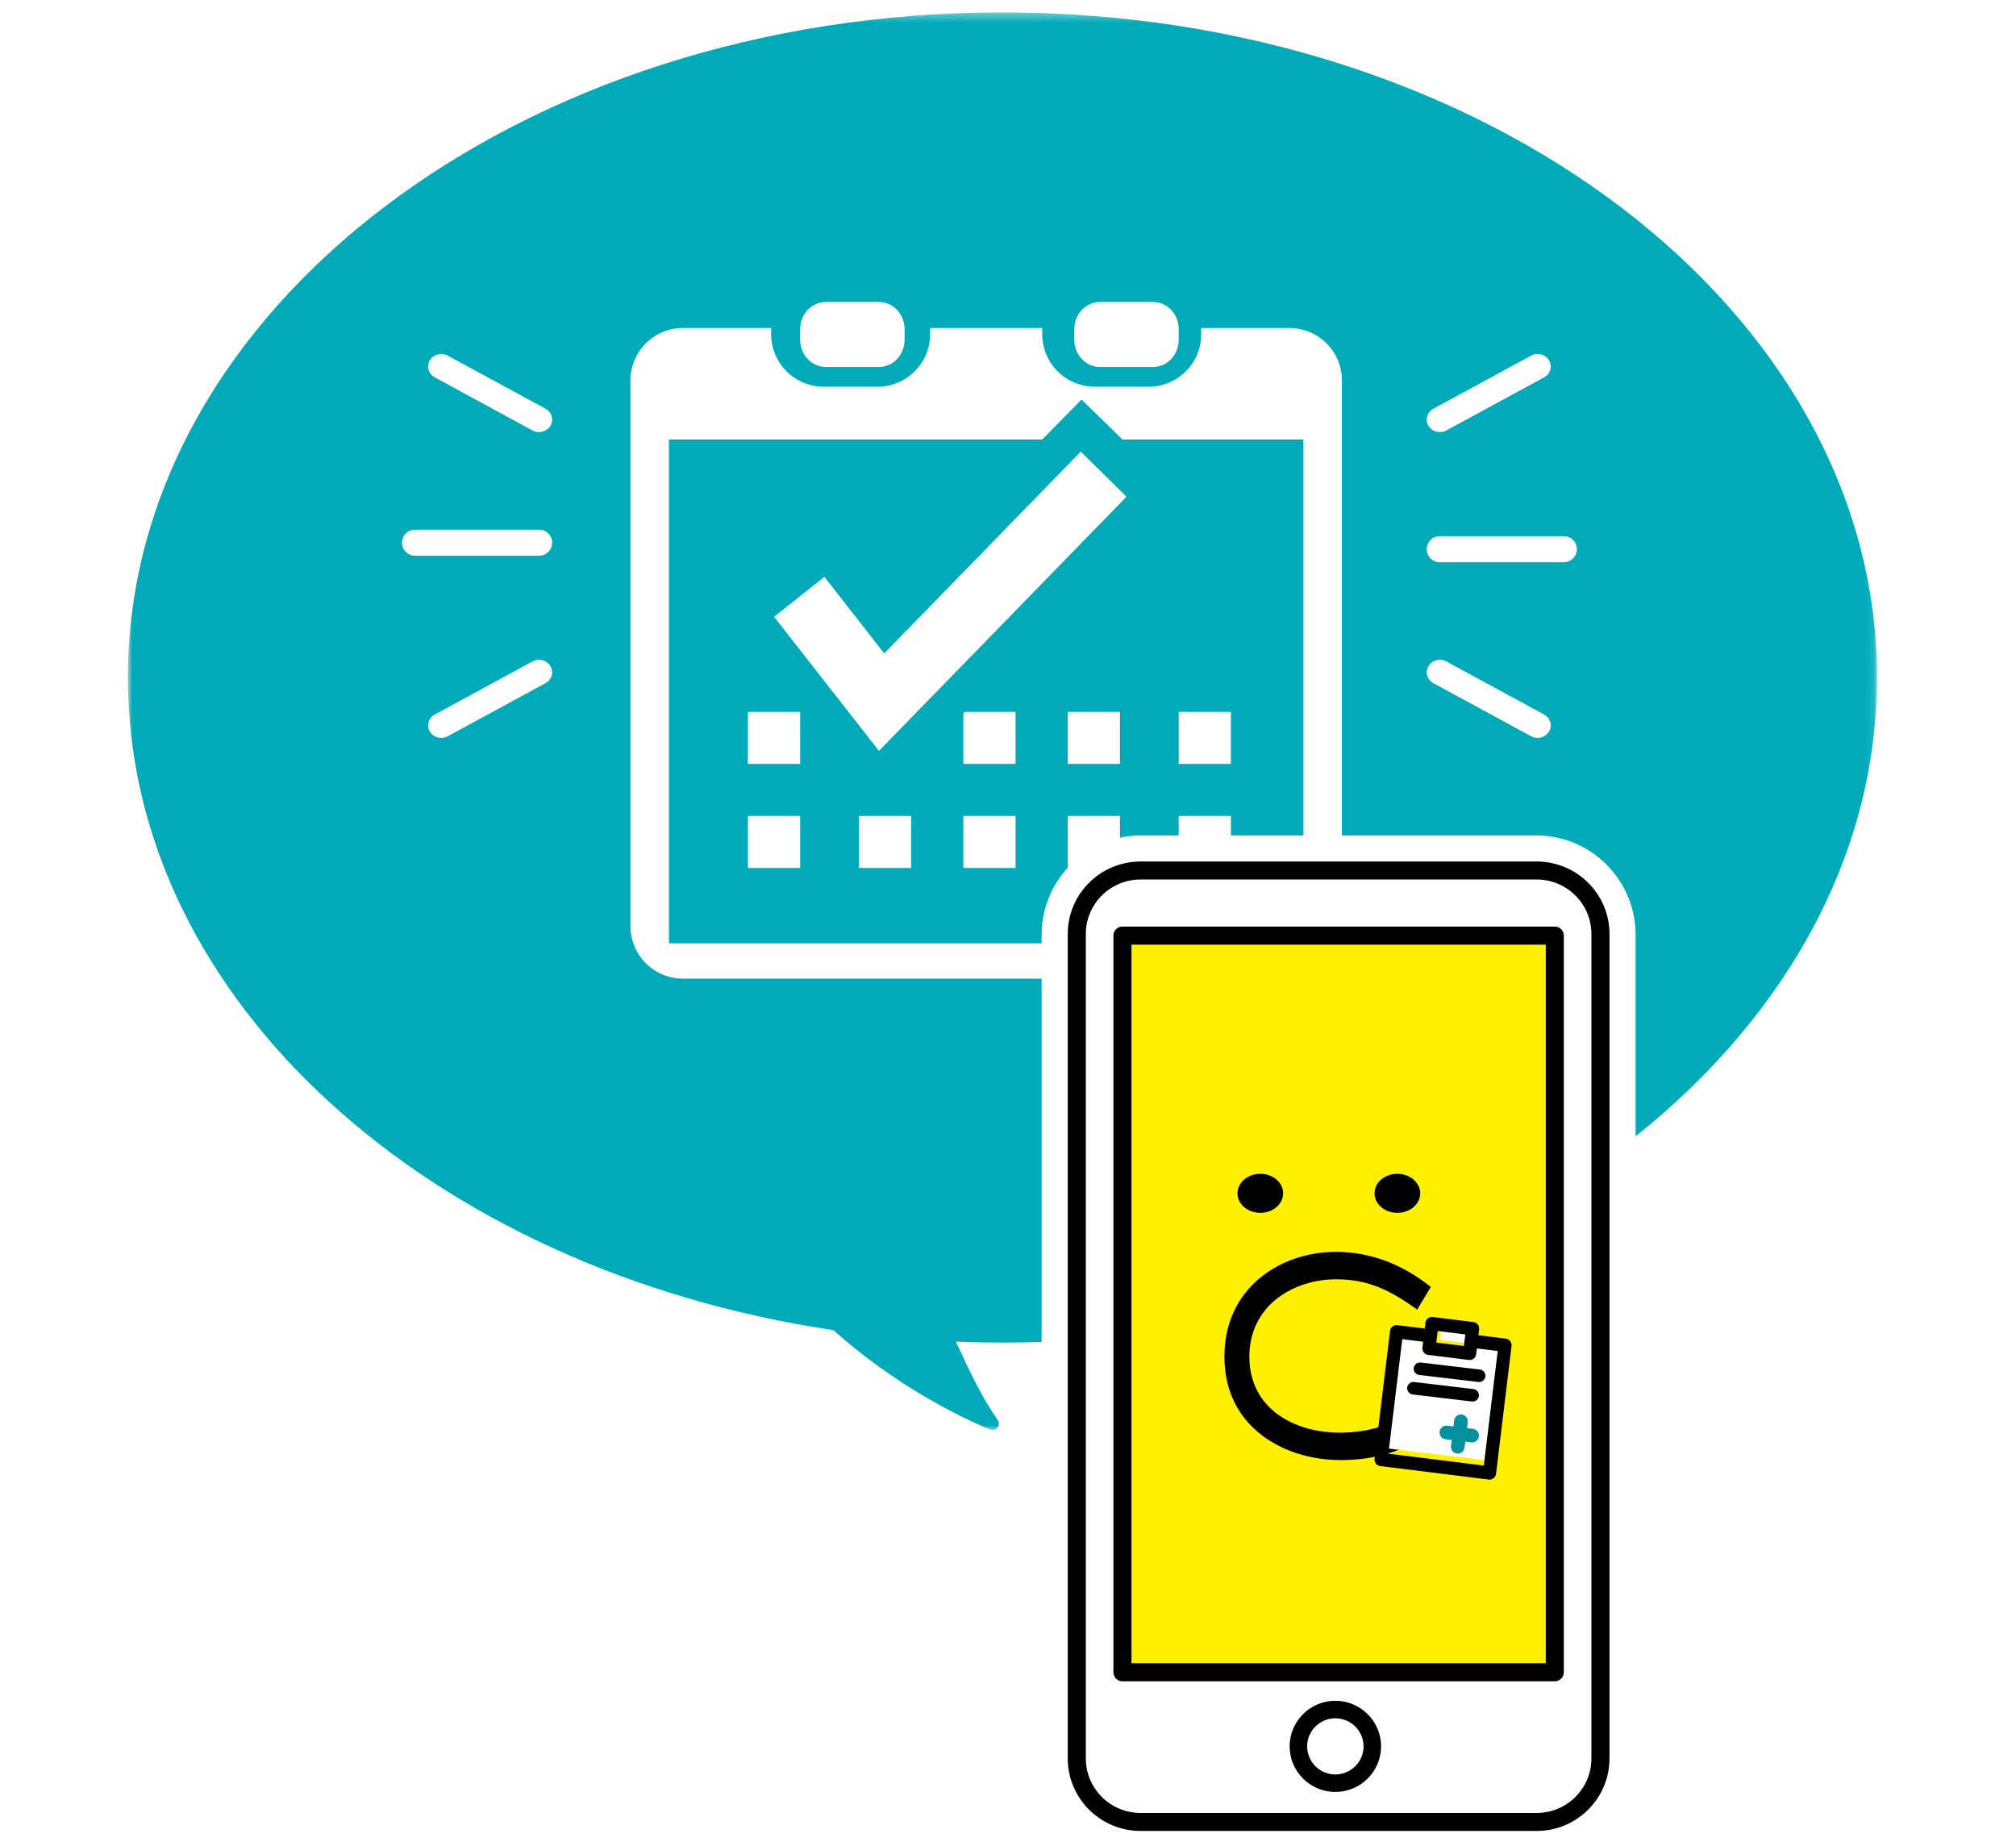 <svg xmlns="http://www.w3.org/2000/svg" xmlns:xlink="http://www.w3.org/1999/xlink" width="220" height="201" viewBox="0 0 220 201">
    <defs>
        <path id="a" d="M0 .352h190.877v154.694H0z"/>
        <path id="c" d="M0 202.336h190.883V.71H0z"/>
    </defs>
    <g fill="none" fill-rule="evenodd">
        <path fill="#FFF" d="M-274-1586h1440v6644H-274z"/>
        <g transform="translate(-54 -139)">
            <g transform="translate(67.957 140)">
                <mask id="b" fill="#fff">
                    <use xlink:href="#a"/>
                </mask>
                <path fill="#00AAB9" d="M95.438.352C42.728.352 0 32.844 0 72.925c0 35.28 33.108 64.675 76.985 71.212 6.714 6.004 13.61 9.386 17.086 10.851.653.275 1.246-.478.84-1.059-1.803-2.587-2.86-4.923-4.555-8.534 1.683.067 3.377.102 5.082.102 52.71 0 95.439-32.491 95.439-72.572 0-40.08-42.73-72.573-95.439-72.573" mask="url(#b)"/>
                <path fill="#FFF" d="M44.86 46.147c-.241 0-.486-.058-.71-.18l-10.663-5.792c-.688-.374-.927-1.206-.534-1.86.394-.654 1.27-.88 1.958-.508l10.662 5.792c.688.374.928 1.206.534 1.86-.265.442-.75.688-1.247.688M34.2 79.514c-.498 0-.982-.246-1.247-.687-.394-.654-.154-1.487.534-1.86l10.662-5.792c.689-.373 1.565-.147 1.958.508.393.654.154 1.487-.534 1.86l-10.662 5.791c-.225.122-.47.18-.71.18M44.878 59.636H31.332a1.42 1.42 0 0 1 0-2.84h13.546a1.42 1.42 0 0 1 0 2.84M153.834 79.514c-.241 0-.486-.058-.71-.18l-10.663-5.79c-.688-.374-.927-1.207-.533-1.861.393-.655 1.27-.881 1.957-.508l10.662 5.791c.688.374.928 1.207.534 1.86-.265.442-.75.688-1.247.688M143.175 46.147c-.498 0-.983-.246-1.247-.688-.394-.654-.155-1.486.533-1.86l10.663-5.792c.688-.373 1.565-.146 1.957.508.394.654.154 1.486-.534 1.86l-10.662 5.792c-.225.122-.47.18-.71.18M156.702 60.346h-13.546a1.419 1.419 0 0 1 0-2.84h13.546a1.42 1.42 0 0 1 0 2.84"/>
                <mask id="d" fill="#fff">
                    <use xlink:href="#c"/>
                </mask>
                <path fill="#00AAB9" d="M59.117 102.233h69.088V47.567H59.117z" mask="url(#d)"/>
                <path fill="#FFF" d="M59.041 101.93h69.24V46.954H59.04v54.978zm67.705-67.142h-9.62v.683c0 3.156-2.57 5.723-5.732 5.723h-5.882c-3.161 0-5.733-2.567-5.733-5.723v-.683H87.543v.683c0 3.156-2.571 5.723-5.732 5.723h-5.883c-3.16 0-5.733-2.567-5.733-5.723v-.683h-9.62a5.728 5.728 0 0 0-5.732 5.722v59.55a5.728 5.728 0 0 0 5.733 5.723h66.17a5.727 5.727 0 0 0 5.733-5.723V40.51a5.727 5.727 0 0 0-5.733-5.722z" mask="url(#d)"/>
                <path fill="#FFF" d="M111.86 31.948h-5.771c-1.553 0-2.813 1.326-2.813 2.963v1.173c0 1.637 1.26 2.963 2.813 2.963h5.771c1.553 0 2.812-1.326 2.812-2.963V34.91c0-1.637-1.259-2.963-2.812-2.963M81.946 31.948h-5.772c-1.553 0-2.812 1.326-2.812 2.963v1.173c0 1.637 1.26 2.963 2.812 2.963h5.772c1.553 0 2.812-1.326 2.812-2.963V34.91c0-1.637-1.259-2.963-2.812-2.963M67.664 82.354h5.698v-5.68h-5.698zM79.772 82.354h5.698v-5.68h-5.698zM91.168 82.354h5.698v-5.68h-5.698zM102.564 82.354h5.698v-5.68h-5.698zM114.672 82.354h5.698v-5.68h-5.698zM67.664 93.713h5.698v-5.68h-5.698zM79.772 93.713h5.698v-5.68h-5.698zM91.168 93.713h5.698v-5.68h-5.698zM102.564 93.713h5.698v-5.68h-5.698zM114.672 93.713h5.698v-5.68h-5.698z" mask="url(#d)"/>
                <path fill="#00AAB9" d="M81.535 86.614L64.815 65.46l11.666-9.144 6.274 7.937 21.314-21.656 10.603 10.348z" mask="url(#d)"/>
                <path fill="#FFF" d="M81.962 80.934l-11.45-14.637 5.494-4.351 6.53 8.349 21.446-22.018 4.992 4.923zM110.54 97.914a3.087 3.087 0 0 0-3.083 3.085v90.5a3.088 3.088 0 0 0 3.083 3.086h43.165c1.7 0 3.083-1.384 3.083-3.086v-90.5c0-1.7-1.383-3.085-3.083-3.085H110.54zm43.165 104.422H110.54c-5.969 0-10.825-4.861-10.825-10.837v-90.5c0-5.975 4.856-10.835 10.825-10.835h43.165c5.969 0 10.825 4.86 10.825 10.835v90.5c0 5.976-4.856 10.837-10.825 10.837z" mask="url(#d)"/>
                <path fill="#FFF" d="M132.121 189.63a.287.287 0 0 0-.296.282.29.29 0 0 0 .296.282c.162 0 .299-.13.299-.282a.292.292 0 0 0-.299-.283m0 8.447c-4.515 0-8.19-3.662-8.19-8.164s3.675-8.165 8.19-8.165c4.517 0 8.192 3.663 8.192 8.165 0 4.502-3.675 8.164-8.192 8.164" mask="url(#d)"/>
                <path fill="#FFF" d="M112.424 177.56h39.397V105h-39.397v72.56zm-7.723 7.737h54.843V97.263h-54.843v88.034z" mask="url(#d)"/>
                <path fill="#FFF" d="M117.51 123.475a3.605 3.605 0 0 0-3.607 3.594v28.422a3.605 3.605 0 0 0 3.606 3.594h28.514a3.605 3.605 0 0 0 3.606-3.594v-28.422a3.605 3.605 0 0 0-3.606-3.594H117.51zm28.513 43.363H117.51c-6.276 0-11.384-5.09-11.384-11.347v-28.422c0-6.256 5.108-11.347 11.384-11.347h28.514c6.278 0 11.384 5.09 11.384 11.347v28.422c0 6.257-5.106 11.347-11.384 11.347z" mask="url(#d)"/>
                <path fill="#FFF" d="M123.22 127.947c-.592 0-1.253.692-1.253 1.619s.66 1.619 1.252 1.619 1.253-.692 1.253-1.62c0-.926-.661-1.618-1.253-1.618m0 7.653c-3.534 0-6.41-2.707-6.41-6.034s2.876-6.035 6.41-6.035c3.535 0 6.41 2.708 6.41 6.035s-2.875 6.034-6.41 6.034M138.889 127.947c-.592 0-1.252.692-1.252 1.619s.66 1.619 1.252 1.619c.59 0 1.252-.692 1.252-1.62 0-.926-.661-1.618-1.252-1.618m0 7.653c-3.535 0-6.41-2.707-6.41-6.034s2.875-6.035 6.41-6.035c3.534 0 6.41 2.708 6.41 6.035s-2.876 6.034-6.41 6.034" mask="url(#d)"/>
                <path fill="#FFF" d="M132.08 142.065c-2.05 0-5.522.97-5.522 4.604 0 4.153 4.535 4.476 5.924 4.476 2.406 0 4.463-.683 6.669-2.214l2.723-1.89-3.304-2.396c-2.726-1.977-4.242-2.58-6.49-2.58m.484 19.804c-8.183 0-16.467-5.222-16.467-15.2 0-9.956 8.215-15.328 15.943-15.328 4.591 0 8.876 1.584 12.74 4.708l2.599 2.102-5.167 8.656.774-.537 4.45 9.836-2.58 1.841c-3.75 2.675-7.655 3.922-12.292 3.922" mask="url(#d)"/>
                <path fill="#FFF" d="M149.873 149.8l-10.984-1.275 1.123-8.665 10.985 1.278z" mask="url(#d)"/>
                <path fill="#FFF" d="M141.816 153.747l2.82.341.42-3.365-2.82-.341-.42 3.365zm9.56 8.832l-18.185-2.198 2.47-19.81 18.185 2.198-2.47 19.81z" mask="url(#d)"/>
                <path fill="#FFF" d="M142.174 153.884l2.817.35.42-3.44-2.818-.347-.419 3.437zm6.811 10.114a4.62 4.62 0 0 1-.556-.034l-11.924-1.474c-2.509-.312-4.3-2.62-3.992-5.146l1.702-13.958a4.596 4.596 0 0 1 1.728-3.076 4.54 4.54 0 0 1 3.384-.945l.501.062a4.544 4.544 0 0 1 3.381-.952l4.475.553a4.564 4.564 0 0 1 3.057 1.749l.5.062a4.548 4.548 0 0 1 3.056 1.74 4.61 4.61 0 0 1 .938 3.41l-1.7 13.953c-.286 2.337-2.269 4.056-4.55 4.056z" mask="url(#d)"/>
                <path fill="#FFF" d="M147.15 153.35c-.188 0-.378-.012-.568-.035l-6.531-.802a4.543 4.543 0 0 1-3.042-1.722 4.54 4.54 0 0 1-.934-3.371 4.537 4.537 0 0 1 1.72-3.04 4.55 4.55 0 0 1 3.373-.935l6.53.802a4.574 4.574 0 0 1 3.977 5.089 4.544 4.544 0 0 1-1.72 3.043c-.812.635-1.79.97-2.805.97z" mask="url(#d)"/>
                <path fill="#FFF" d="M147.15 156.189a4.72 4.72 0 0 1-.569-.035l-6.53-.802a4.575 4.575 0 0 1-3.977-5.09 4.575 4.575 0 0 1 5.086-3.978l6.539.802a4.54 4.54 0 0 1 3.042 1.722 4.537 4.537 0 0 1 .933 3.37 4.535 4.535 0 0 1-1.721 3.041c-.811.635-1.79.97-2.803.97" mask="url(#d)"/>
                <path fill="#FFF" d="M144 156.761a3.171 3.171 0 0 0 1.461.18l.123-1 1.001.123a3.147 3.147 0 0 0 .182-1.456l-.365-.044-.639-.078.124-1a3.21 3.21 0 0 0-1.462-.177l-.123.998-1.001-.123a3.179 3.179 0 0 0-.18 1.457l1.001.122-.122.998zm.776 4.398a4.693 4.693 0 0 1-4.211-2.625 4.661 4.661 0 0 1-1.64-4.148 4.629 4.629 0 0 1 1.765-3.108c.261-.204.54-.378.83-.52.21-.247.446-.475.708-.679a4.658 4.658 0 0 1 3.456-.954 4.653 4.653 0 0 1 3.117 1.758c.204.261.379.54.522.83.248.208.476.444.68.705.77.982 1.11 2.204.959 3.441a4.637 4.637 0 0 1-1.766 3.113c-.265.205-.545.38-.84.522a4.7 4.7 0 0 1-3.58 1.665z" mask="url(#d)"/>
                <path fill="#FFF" d="M103.276 191.119v-90.45c0-3.843 3.108-6.956 6.943-6.956h43.094c3.835 0 6.943 3.113 6.943 6.956v90.45c0 3.842-3.108 6.957-6.943 6.957H110.22c-3.835 0-6.943-3.115-6.943-6.957" mask="url(#d)"/>
                <path fill="#000" d="M110.514 94.966c-3.296 0-5.977 2.664-5.977 5.939v89.979c0 3.276 2.681 5.94 5.977 5.94h43.217c3.296 0 5.977-2.664 5.977-5.94v-89.98c0-3.274-2.681-5.938-5.977-5.938h-43.217zm43.217 103.82h-43.217c-4.384 0-7.95-3.545-7.95-7.902v-89.98c0-4.356 3.566-7.9 7.95-7.9h43.217c4.384 0 7.95 3.544 7.95 7.9v89.98c0 4.357-3.566 7.902-7.95 7.902z" mask="url(#d)"/>
                <path fill="#000" d="M131.765 186.495a3.073 3.073 0 0 0-3.076 3.062 3.072 3.072 0 0 0 3.076 3.061c1.698 0 3.079-1.373 3.079-3.061a3.074 3.074 0 0 0-3.079-3.062m0 8.031c-2.748 0-4.984-2.229-4.984-4.969s2.236-4.97 4.984-4.97c2.75 0 4.987 2.23 4.987 4.97 0 2.74-2.237 4.97-4.987 4.97" mask="url(#d)"/>
                <path fill="#FFF000" d="M108.262 181.747h47.009v-80.224h-47.009z" mask="url(#d)"/>
                <path fill="#000" d="M109.518 180.486h45.21v-78.411h-45.21v78.41zm46.193 1.971h-47.177a.985.985 0 0 1-.984-.985v-80.383c0-.545.44-.986.984-.986h47.177c.544 0 .984.441.984.986v80.383c0 .544-.44.985-.984.985z" mask="url(#d)"/>
                <path fill="#FFF000" d="M146.36 163.288h-28.476c-4.134 0-7.485-3.34-7.485-7.461v-28.385c0-4.12 3.35-7.46 7.485-7.46h28.477c4.134 0 7.485 3.34 7.485 7.46v28.385c0 4.12-3.351 7.461-7.485 7.461" mask="url(#d)"/>
                <path fill="#000" d="M126.068 129.21c0 1.178-1.116 2.13-2.492 2.13-1.378 0-2.493-.952-2.493-2.13 0-1.175 1.115-2.129 2.493-2.129 1.376 0 2.492.954 2.492 2.13M141.026 129.21c0 1.178-1.117 2.13-2.494 2.13-1.376 0-2.492-.952-2.492-2.13 0-1.175 1.116-2.129 2.492-2.129 1.377 0 2.494.954 2.494 2.13M132.341 158.319c-6.108 0-12.683-3.536-12.683-11.295 0-7.5 6.115-11.424 12.157-11.424 3.705 0 7.193 1.288 10.37 3.829l-1.49 2.47c-2.996-2.147-5.357-3.307-8.841-3.307-4.707 0-9.472 2.897-9.472 8.432 0 5.736 4.962 8.304 9.878 8.304 3.218 0 6.077-.923 8.954-2.896l1.236 2.7c-3.12 2.202-6.253 3.187-10.109 3.187" mask="url(#d)"/>
                <path fill="#FFF" d="M143.162 145.214l.138-1.094 2.711.326-.137 1.094zM141.237 145.722a.713.713 0 0 0 .632.79l4.505.54a.723.723 0 0 0 .81-.617l.076-.615 2.313.277-1.538 12.222-10.57-1.267 1.537-12.222 2.312.276-.077.616z" mask="url(#d)"/>
                <path fill="#000" d="M141.27 146.034a.723.723 0 0 0 .623.808l4.439.552a.718.718 0 0 0 .798-.631l.076-.63 2.278.284-1.515 12.499-10.416-1.296 1.515-12.498 2.278.282-.076.63zm1.508-.543l.152-1.258 3.019.375-.153 1.259-3.018-.376zm7.591-.424l-2.989-.373.077-.629a.724.724 0 0 0-.623-.808l-4.44-.552a.719.719 0 0 0-.797.632l-.076.628-2.989-.37a.718.718 0 0 0-.797.63l-1.69 13.938c-.048.397.23.759.623.808l11.837 1.472a.718.718 0 0 0 .797-.632l1.69-13.937a.722.722 0 0 0-.623-.807z" mask="url(#d)"/>
                <path fill="#000" d="M140.933 149.03l6.423.764a.703.703 0 0 0 .787-.595.689.689 0 0 0-.615-.762l-6.422-.762a.702.702 0 0 0-.787.594.689.689 0 0 0 .614.762M146.816 150.568l-6.423-.764a.703.703 0 0 0-.787.596.689.689 0 0 0 .615.761l6.423.763c.387.046.74-.22.787-.594a.689.689 0 0 0-.615-.762" mask="url(#d)"/>
                <path fill="#04909D" d="M146.78 154.91l-.648-.079.08-.647a.747.747 0 1 0-1.483-.181l-.08.647-.65-.08a.745.745 0 1 0-.181 1.478l.649.079-.08.646a.746.746 0 0 0 1.482.181l.08-.646.649.08a.744.744 0 0 0 .182-1.477" mask="url(#d)"/>
            </g>
            <rect width="322" height="484" x="2" y="2" stroke="#000" stroke-width="4" rx="15"/>
        </g>
    </g>
</svg>
